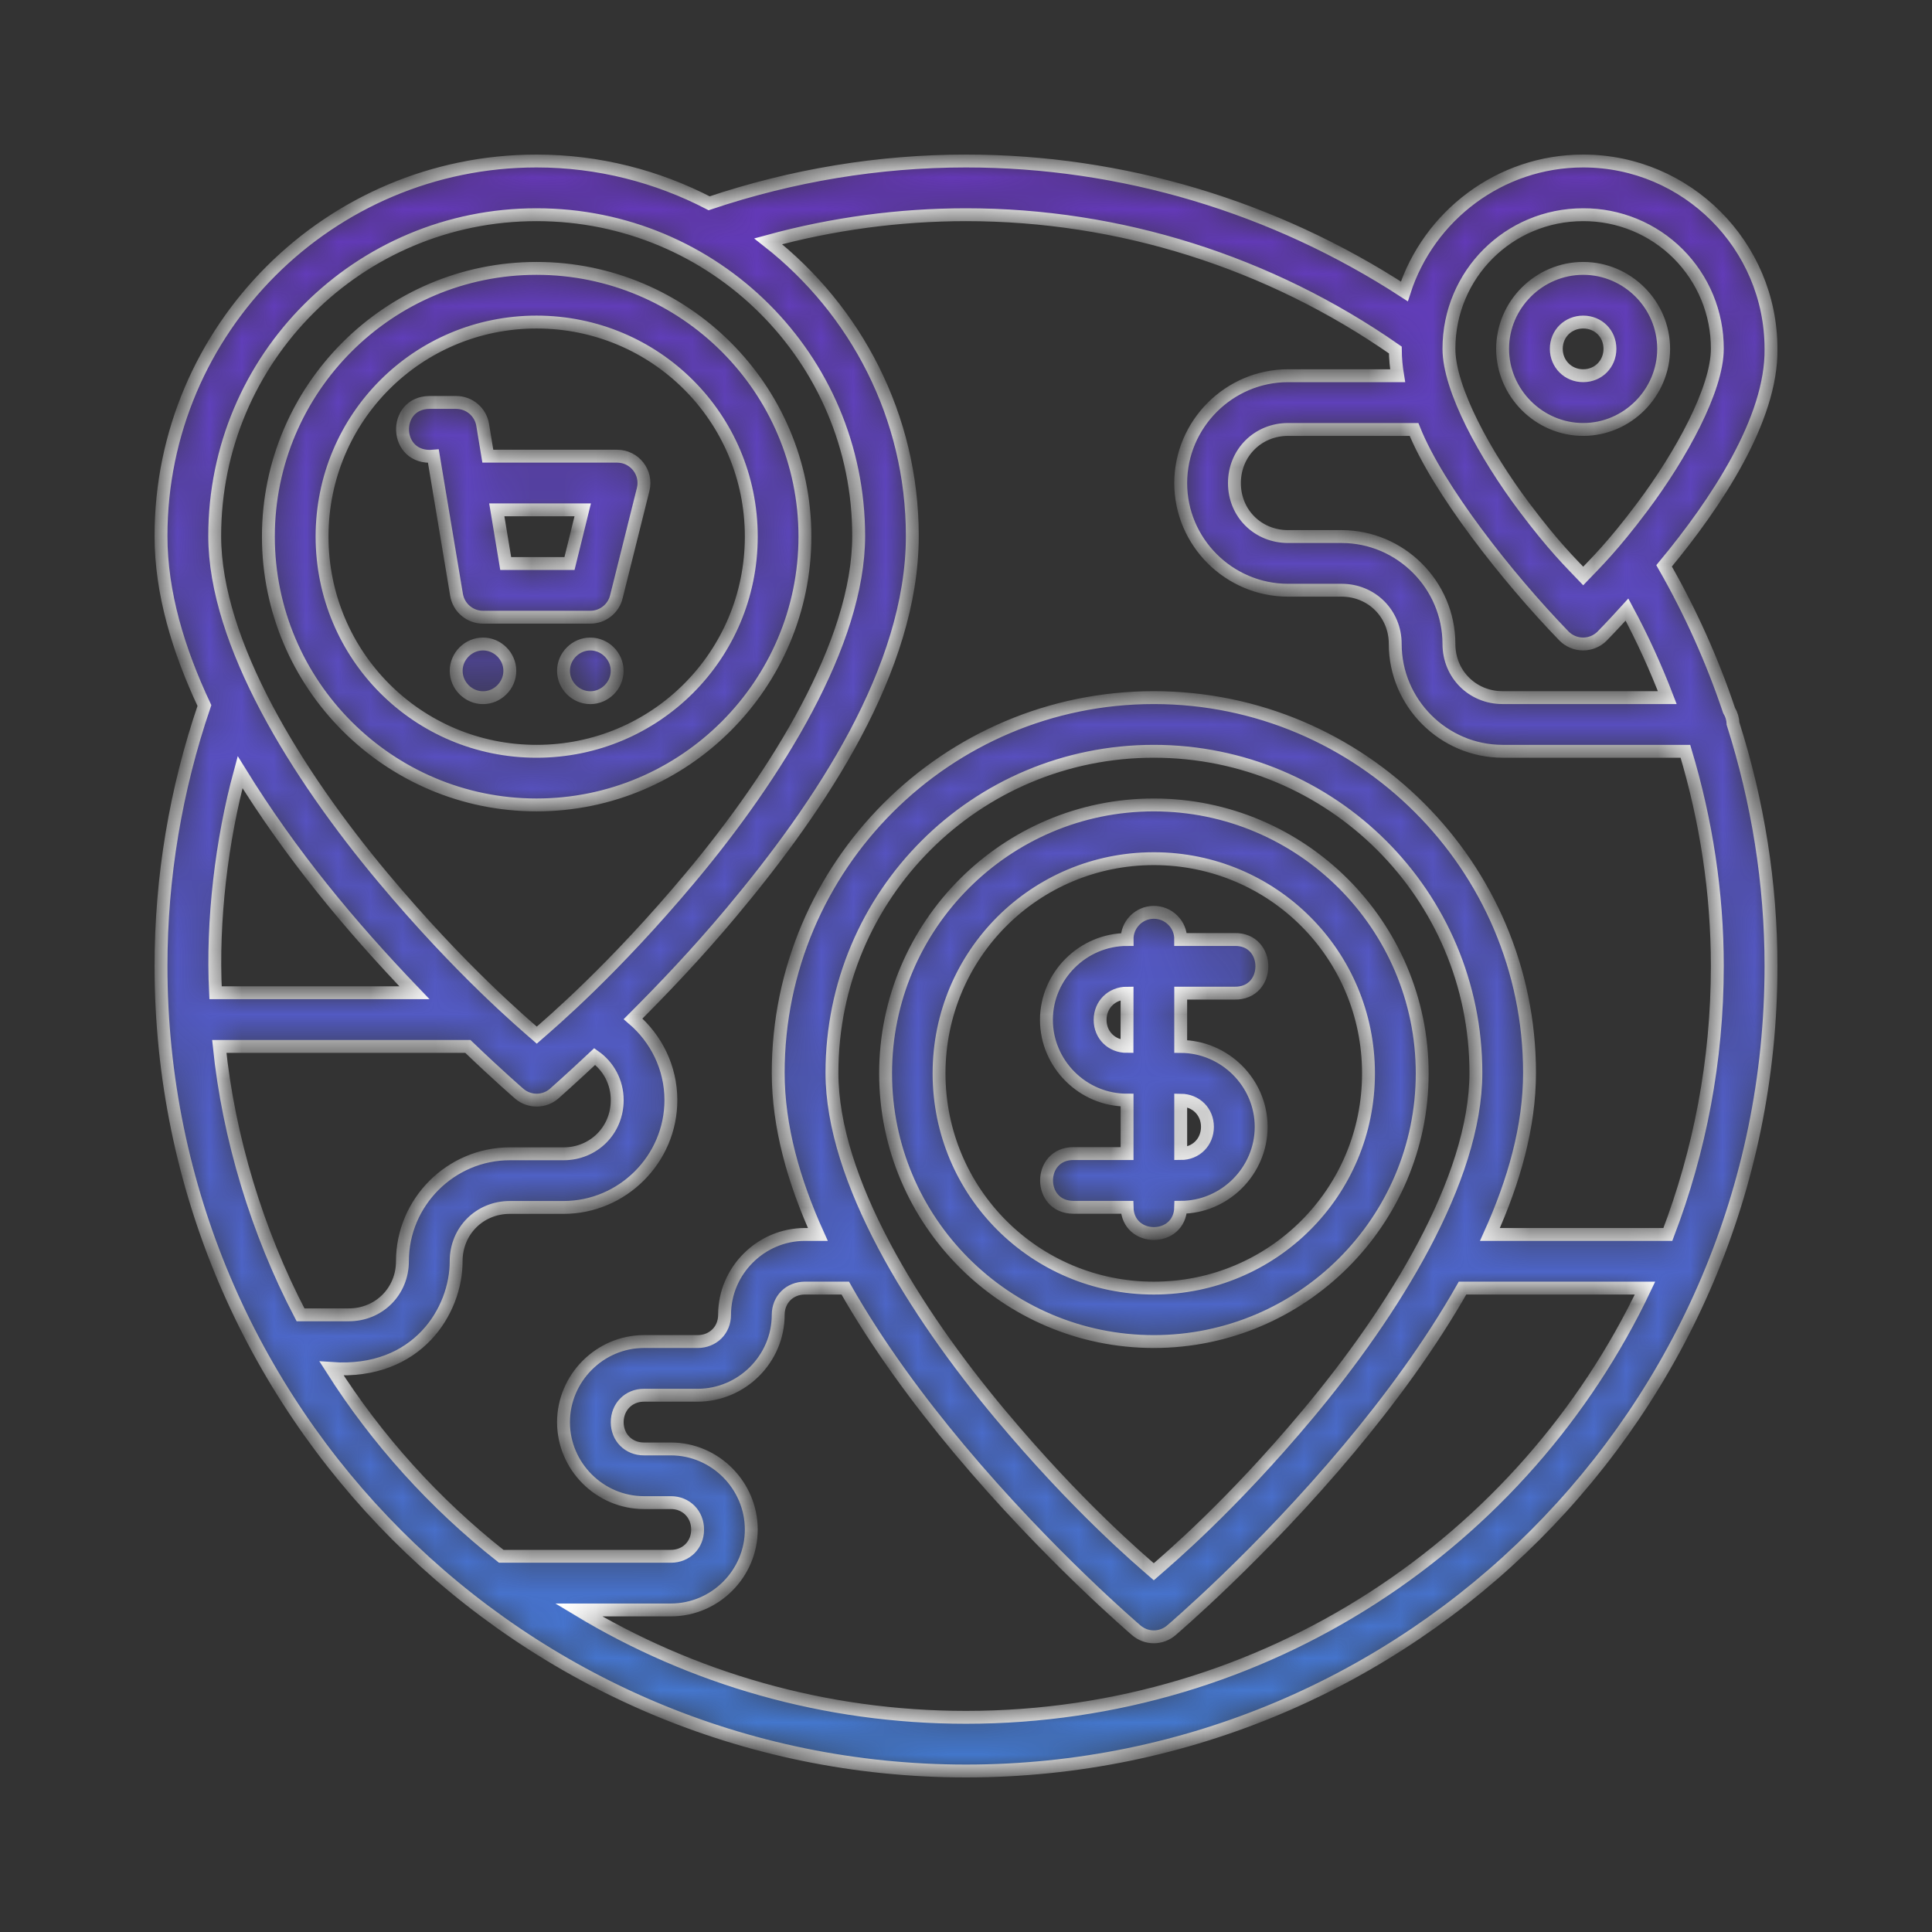 <svg width="60" height="60" viewBox="0 0 60 60" fill="none" xmlns="http://www.w3.org/2000/svg">
<rect x="0" y="0" width="60" height="60" fill="#333333" stroke="none"/>
<mask id="path-1-inside-1_974_5168" fill="white">
<path d="M16.663 5C10.231 5 5 10.222 5 16.645C5 18.409 5.538 20.189 6.348 21.911C5.458 24.514 5 27.247 5 30C5 43.797 16.203 55 30 55C43.797 55 55 43.797 55 30C55 27.433 54.591 24.898 53.821 22.474V22.472C53.816 22.328 53.774 22.187 53.698 22.064C53.174 20.505 52.498 19 51.68 17.573C53.292 15.632 55.032 13.021 55 10.832C55 7.62 52.38 5 49.168 5C46.578 5 44.371 6.706 43.613 9.05C39.567 6.42 34.845 5 30 5C27.286 5 24.593 5.448 22.023 6.313C20.416 5.48 18.596 5 16.663 5ZM16.663 6.668C22.197 6.668 26.667 11.124 26.667 16.645C26.667 19.972 24.102 24.073 21.444 27.251C19.056 30.106 17.131 31.745 16.67 32.147C16.211 31.747 14.279 30.108 11.89 27.251C9.232 24.073 6.668 19.972 6.668 16.645C6.668 11.124 11.13 6.668 16.663 6.668ZM30 6.668C34.776 6.668 39.422 8.143 43.333 10.869C43.335 11.135 43.361 11.402 43.405 11.668H40.003C38.171 11.668 36.668 13.171 36.668 15.003C36.668 16.836 38.171 18.33 40.003 18.33H41.663C42.601 18.33 43.33 19.061 43.33 19.998C43.33 21.831 44.833 23.332 46.665 23.332H52.342C52.988 25.486 53.333 27.729 53.333 30C53.333 32.939 52.786 35.748 51.797 38.337H46.271C47.015 36.691 47.501 34.995 47.501 33.316C47.501 26.892 42.264 21.665 35.832 21.665C29.399 21.665 24.168 26.892 24.168 33.316C24.168 34.995 24.654 36.691 25.399 38.337H24.998C23.628 38.337 22.502 39.463 22.502 40.833C22.502 41.31 22.141 41.663 21.665 41.663H19.998C18.628 41.663 17.5 42.798 17.5 44.168C17.5 45.539 18.628 46.665 19.998 46.665H20.835C21.311 46.665 21.665 47.026 21.665 47.502C21.665 47.978 21.311 48.332 20.835 48.332H15.566C13.494 46.699 11.713 44.727 10.298 42.5C12.971 42.69 14.172 40.692 14.166 39.167C14.166 38.229 14.895 37.498 15.833 37.498H17.5C19.332 37.498 20.835 35.998 20.835 34.165C20.835 33.155 20.377 32.253 19.661 31.641C20.583 30.719 21.629 29.628 22.723 28.32C25.482 25.021 28.333 20.779 28.333 16.646C28.333 12.932 26.577 9.627 23.857 7.494C25.859 6.947 27.925 6.669 30 6.668ZM49.168 6.668C49.715 6.666 50.258 6.773 50.764 6.981C51.27 7.19 51.73 7.496 52.117 7.883C52.504 8.27 52.811 8.73 53.02 9.236C53.228 9.742 53.335 10.284 53.333 10.832C53.333 12.082 52.212 14.134 51.002 15.747C50.087 16.968 49.56 17.477 49.168 17.887C48.777 17.477 48.252 16.969 47.335 15.747C46.125 14.134 44.998 12.082 44.998 10.832C44.998 8.521 46.857 6.668 49.168 6.668ZM16.663 8.335C12.071 8.335 8.335 12.071 8.335 16.663C8.335 21.256 12.071 24.998 16.663 24.998C21.256 24.998 24.998 21.256 24.998 16.663C24.998 12.071 21.256 8.335 16.663 8.335ZM49.168 8.335C47.797 8.335 46.665 9.461 46.665 10.832C46.665 12.203 47.797 13.337 49.168 13.337C50.539 13.337 51.666 12.203 51.666 10.832C51.666 9.461 50.539 8.335 49.168 8.335ZM16.663 10.002C20.355 10.002 23.332 12.972 23.332 16.663C23.332 20.355 20.355 23.332 16.663 23.332C12.972 23.332 10.002 20.355 10.002 16.663C10.002 12.972 12.972 10.002 16.663 10.002ZM49.168 10.002C49.638 10.002 49.998 10.362 49.998 10.832C49.998 11.302 49.638 11.668 49.168 11.668C48.698 11.668 48.332 11.302 48.332 10.832C48.332 10.362 48.698 10.002 49.168 10.002ZM13.337 12.498C12.18 12.508 12.227 14.278 13.459 14.167L14.178 18.472C14.21 18.667 14.311 18.844 14.463 18.972C14.614 19.099 14.805 19.169 15.003 19.168H18.33C18.517 19.169 18.699 19.107 18.846 18.991C18.993 18.876 19.098 18.715 19.142 18.534L19.974 15.2C20.104 14.676 19.708 14.169 19.168 14.167H15.15L14.99 13.195C14.958 13 14.857 12.823 14.706 12.695C14.556 12.568 14.364 12.498 14.167 12.498H13.337ZM40.003 13.337H43.914C44.652 15.178 46.788 17.913 48.577 19.758C48.733 19.913 48.945 20 49.165 20C49.385 20 49.596 19.913 49.752 19.758C49.752 19.758 50.074 19.431 50.527 18.931C51.005 19.816 51.42 20.731 51.779 21.665H46.665C45.727 21.665 44.998 20.936 44.998 19.998C44.998 18.166 43.495 16.663 41.663 16.663H40.003C39.065 16.663 38.336 15.941 38.336 15.003C38.336 14.066 39.065 13.337 40.003 13.337ZM15.428 15.833H18.097L17.686 17.5H15.705L15.428 15.833ZM15 20C14.545 20 14.167 20.378 14.167 20.833C14.167 21.288 14.545 21.667 15 21.667C15.455 21.667 15.833 21.288 15.833 20.833C15.833 20.378 15.455 20 15 20ZM18.333 20C17.878 20 17.5 20.378 17.5 20.833C17.5 21.288 17.878 21.667 18.333 21.667C18.788 21.667 19.167 21.288 19.167 20.833C19.167 20.378 18.788 20 18.333 20ZM35.832 23.332C41.365 23.332 45.835 27.794 45.835 33.315C45.835 36.642 43.27 40.742 40.612 43.921C38.224 46.776 36.293 48.41 35.832 48.812C35.37 48.41 33.445 46.776 31.058 43.921C28.4 40.742 25.837 36.642 25.837 33.315C25.837 27.794 30.298 23.332 35.832 23.332ZM7.456 23.98C9.034 26.534 10.855 28.731 12.87 30.83H6.694C6.581 28.593 6.884 26.083 7.456 23.98ZM35.832 24.998C31.239 24.998 27.503 28.742 27.503 33.335C27.503 37.927 31.239 41.663 35.832 41.663C40.424 41.663 44.168 37.927 44.168 33.335C44.168 28.742 40.424 24.998 35.832 24.998ZM35.832 26.667C39.523 26.667 42.5 29.643 42.5 33.335C42.5 37.027 39.523 40.003 35.832 40.003C32.14 40.003 29.163 37.027 29.163 33.335C29.163 29.643 32.14 26.667 35.832 26.667ZM35.82 28.333C35.6 28.337 35.39 28.428 35.237 28.586C35.084 28.744 34.999 28.956 35.002 29.177C33.632 29.177 32.498 30.304 32.498 31.673C32.498 33.042 33.629 34.169 35.002 34.165V35.825H33.335C32.224 35.827 32.224 37.492 33.335 37.494H35.002C35.026 38.581 36.644 38.581 36.668 37.494C38.037 37.494 39.167 36.364 39.167 34.995C39.167 33.626 38.035 32.503 36.668 32.498V30.843H38.337C39.473 30.868 39.473 29.151 38.337 29.177H36.668C36.669 29.065 36.648 28.954 36.606 28.851C36.564 28.748 36.502 28.654 36.422 28.576C36.343 28.497 36.249 28.435 36.146 28.393C36.042 28.352 35.932 28.331 35.82 28.333ZM34.165 31.673C34.165 31.201 34.524 30.843 35.002 30.843L35 32.498C34.523 32.5 34.165 32.145 34.165 31.673ZM6.81 32.498H14.53C15.479 33.408 16.128 33.968 16.128 33.968C16.279 34.096 16.469 34.166 16.667 34.166C16.864 34.166 17.055 34.096 17.205 33.968C17.205 33.968 17.738 33.498 18.47 32.811C18.891 33.109 19.168 33.596 19.168 34.165C19.168 35.103 18.438 35.832 17.5 35.832H15.833C14.001 35.832 12.498 37.334 12.498 39.167C12.498 40.104 11.77 40.833 10.832 40.833H9.333C7.982 38.255 7.099 35.315 6.81 32.498ZM36.668 34.167C37.145 34.172 37.498 34.525 37.498 34.995C37.498 35.467 37.145 35.825 36.668 35.825V34.167ZM26.25 40.003C27.266 41.793 28.525 43.493 29.779 44.992C32.538 48.291 35.291 50.633 35.291 50.633C35.442 50.762 35.634 50.833 35.833 50.833C36.031 50.833 36.223 50.762 36.374 50.633C36.374 50.633 39.133 48.291 41.891 44.992C43.145 43.493 44.404 41.793 45.42 40.003H51.087C47.345 47.887 39.315 53.333 30 53.333C25.596 53.333 21.48 52.115 17.967 49.998H20.835C22.206 49.998 23.332 48.872 23.332 47.502C23.332 46.131 22.206 44.998 20.835 44.998H19.998C19.522 44.998 19.168 44.644 19.168 44.168C19.168 43.692 19.522 43.33 19.998 43.33H21.665C23.036 43.33 24.168 42.204 24.168 40.833C24.168 40.357 24.522 40.003 24.998 40.003H26.25V40.003Z"/>
</mask>
<path d="M16.663 5C10.231 5 5 10.222 5 16.645C5 18.409 5.538 20.189 6.348 21.911C5.458 24.514 5 27.247 5 30C5 43.797 16.203 55 30 55C43.797 55 55 43.797 55 30C55 27.433 54.591 24.898 53.821 22.474V22.472C53.816 22.328 53.774 22.187 53.698 22.064C53.174 20.505 52.498 19 51.68 17.573C53.292 15.632 55.032 13.021 55 10.832C55 7.62 52.38 5 49.168 5C46.578 5 44.371 6.706 43.613 9.05C39.567 6.42 34.845 5 30 5C27.286 5 24.593 5.448 22.023 6.313C20.416 5.48 18.596 5 16.663 5ZM16.663 6.668C22.197 6.668 26.667 11.124 26.667 16.645C26.667 19.972 24.102 24.073 21.444 27.251C19.056 30.106 17.131 31.745 16.67 32.147C16.211 31.747 14.279 30.108 11.89 27.251C9.232 24.073 6.668 19.972 6.668 16.645C6.668 11.124 11.13 6.668 16.663 6.668ZM30 6.668C34.776 6.668 39.422 8.143 43.333 10.869C43.335 11.135 43.361 11.402 43.405 11.668H40.003C38.171 11.668 36.668 13.171 36.668 15.003C36.668 16.836 38.171 18.33 40.003 18.33H41.663C42.601 18.33 43.33 19.061 43.33 19.998C43.33 21.831 44.833 23.332 46.665 23.332H52.342C52.988 25.486 53.333 27.729 53.333 30C53.333 32.939 52.786 35.748 51.797 38.337H46.271C47.015 36.691 47.501 34.995 47.501 33.316C47.501 26.892 42.264 21.665 35.832 21.665C29.399 21.665 24.168 26.892 24.168 33.316C24.168 34.995 24.654 36.691 25.399 38.337H24.998C23.628 38.337 22.502 39.463 22.502 40.833C22.502 41.31 22.141 41.663 21.665 41.663H19.998C18.628 41.663 17.5 42.798 17.5 44.168C17.5 45.539 18.628 46.665 19.998 46.665H20.835C21.311 46.665 21.665 47.026 21.665 47.502C21.665 47.978 21.311 48.332 20.835 48.332H15.566C13.494 46.699 11.713 44.727 10.298 42.5C12.971 42.69 14.172 40.692 14.166 39.167C14.166 38.229 14.895 37.498 15.833 37.498H17.5C19.332 37.498 20.835 35.998 20.835 34.165C20.835 33.155 20.377 32.253 19.661 31.641C20.583 30.719 21.629 29.628 22.723 28.32C25.482 25.021 28.333 20.779 28.333 16.646C28.333 12.932 26.577 9.627 23.857 7.494C25.859 6.947 27.925 6.669 30 6.668ZM49.168 6.668C49.715 6.666 50.258 6.773 50.764 6.981C51.27 7.19 51.73 7.496 52.117 7.883C52.504 8.27 52.811 8.73 53.02 9.236C53.228 9.742 53.335 10.284 53.333 10.832C53.333 12.082 52.212 14.134 51.002 15.747C50.087 16.968 49.56 17.477 49.168 17.887C48.777 17.477 48.252 16.969 47.335 15.747C46.125 14.134 44.998 12.082 44.998 10.832C44.998 8.521 46.857 6.668 49.168 6.668ZM16.663 8.335C12.071 8.335 8.335 12.071 8.335 16.663C8.335 21.256 12.071 24.998 16.663 24.998C21.256 24.998 24.998 21.256 24.998 16.663C24.998 12.071 21.256 8.335 16.663 8.335ZM49.168 8.335C47.797 8.335 46.665 9.461 46.665 10.832C46.665 12.203 47.797 13.337 49.168 13.337C50.539 13.337 51.666 12.203 51.666 10.832C51.666 9.461 50.539 8.335 49.168 8.335ZM16.663 10.002C20.355 10.002 23.332 12.972 23.332 16.663C23.332 20.355 20.355 23.332 16.663 23.332C12.972 23.332 10.002 20.355 10.002 16.663C10.002 12.972 12.972 10.002 16.663 10.002ZM49.168 10.002C49.638 10.002 49.998 10.362 49.998 10.832C49.998 11.302 49.638 11.668 49.168 11.668C48.698 11.668 48.332 11.302 48.332 10.832C48.332 10.362 48.698 10.002 49.168 10.002ZM13.337 12.498C12.18 12.508 12.227 14.278 13.459 14.167L14.178 18.472C14.21 18.667 14.311 18.844 14.463 18.972C14.614 19.099 14.805 19.169 15.003 19.168H18.33C18.517 19.169 18.699 19.107 18.846 18.991C18.993 18.876 19.098 18.715 19.142 18.534L19.974 15.2C20.104 14.676 19.708 14.169 19.168 14.167H15.15L14.99 13.195C14.958 13 14.857 12.823 14.706 12.695C14.556 12.568 14.364 12.498 14.167 12.498H13.337ZM40.003 13.337H43.914C44.652 15.178 46.788 17.913 48.577 19.758C48.733 19.913 48.945 20 49.165 20C49.385 20 49.596 19.913 49.752 19.758C49.752 19.758 50.074 19.431 50.527 18.931C51.005 19.816 51.42 20.731 51.779 21.665H46.665C45.727 21.665 44.998 20.936 44.998 19.998C44.998 18.166 43.495 16.663 41.663 16.663H40.003C39.065 16.663 38.336 15.941 38.336 15.003C38.336 14.066 39.065 13.337 40.003 13.337ZM15.428 15.833H18.097L17.686 17.5H15.705L15.428 15.833ZM15 20C14.545 20 14.167 20.378 14.167 20.833C14.167 21.288 14.545 21.667 15 21.667C15.455 21.667 15.833 21.288 15.833 20.833C15.833 20.378 15.455 20 15 20ZM18.333 20C17.878 20 17.5 20.378 17.5 20.833C17.5 21.288 17.878 21.667 18.333 21.667C18.788 21.667 19.167 21.288 19.167 20.833C19.167 20.378 18.788 20 18.333 20ZM35.832 23.332C41.365 23.332 45.835 27.794 45.835 33.315C45.835 36.642 43.27 40.742 40.612 43.921C38.224 46.776 36.293 48.41 35.832 48.812C35.37 48.41 33.445 46.776 31.058 43.921C28.4 40.742 25.837 36.642 25.837 33.315C25.837 27.794 30.298 23.332 35.832 23.332ZM7.456 23.98C9.034 26.534 10.855 28.731 12.87 30.83H6.694C6.581 28.593 6.884 26.083 7.456 23.98ZM35.832 24.998C31.239 24.998 27.503 28.742 27.503 33.335C27.503 37.927 31.239 41.663 35.832 41.663C40.424 41.663 44.168 37.927 44.168 33.335C44.168 28.742 40.424 24.998 35.832 24.998ZM35.832 26.667C39.523 26.667 42.5 29.643 42.5 33.335C42.5 37.027 39.523 40.003 35.832 40.003C32.14 40.003 29.163 37.027 29.163 33.335C29.163 29.643 32.14 26.667 35.832 26.667ZM35.82 28.333C35.6 28.337 35.39 28.428 35.237 28.586C35.084 28.744 34.999 28.956 35.002 29.177C33.632 29.177 32.498 30.304 32.498 31.673C32.498 33.042 33.629 34.169 35.002 34.165V35.825H33.335C32.224 35.827 32.224 37.492 33.335 37.494H35.002C35.026 38.581 36.644 38.581 36.668 37.494C38.037 37.494 39.167 36.364 39.167 34.995C39.167 33.626 38.035 32.503 36.668 32.498V30.843H38.337C39.473 30.868 39.473 29.151 38.337 29.177H36.668C36.669 29.065 36.648 28.954 36.606 28.851C36.564 28.748 36.502 28.654 36.422 28.576C36.343 28.497 36.249 28.435 36.146 28.393C36.042 28.352 35.932 28.331 35.82 28.333ZM34.165 31.673C34.165 31.201 34.524 30.843 35.002 30.843L35 32.498C34.523 32.5 34.165 32.145 34.165 31.673ZM6.81 32.498H14.53C15.479 33.408 16.128 33.968 16.128 33.968C16.279 34.096 16.469 34.166 16.667 34.166C16.864 34.166 17.055 34.096 17.205 33.968C17.205 33.968 17.738 33.498 18.47 32.811C18.891 33.109 19.168 33.596 19.168 34.165C19.168 35.103 18.438 35.832 17.5 35.832H15.833C14.001 35.832 12.498 37.334 12.498 39.167C12.498 40.104 11.77 40.833 10.832 40.833H9.333C7.982 38.255 7.099 35.315 6.81 32.498ZM36.668 34.167C37.145 34.172 37.498 34.525 37.498 34.995C37.498 35.467 37.145 35.825 36.668 35.825V34.167ZM26.25 40.003C27.266 41.793 28.525 43.493 29.779 44.992C32.538 48.291 35.291 50.633 35.291 50.633C35.442 50.762 35.634 50.833 35.833 50.833C36.031 50.833 36.223 50.762 36.374 50.633C36.374 50.633 39.133 48.291 41.891 44.992C43.145 43.493 44.404 41.793 45.42 40.003H51.087C47.345 47.887 39.315 53.333 30 53.333C25.596 53.333 21.48 52.115 17.967 49.998H20.835C22.206 49.998 23.332 48.872 23.332 47.502C23.332 46.131 22.206 44.998 20.835 44.998H19.998C19.522 44.998 19.168 44.644 19.168 44.168C19.168 43.692 19.522 43.33 19.998 43.33H21.665C23.036 43.33 24.168 42.204 24.168 40.833C24.168 40.357 24.522 40.003 24.998 40.003H26.25V40.003Z" fill="url(#paint0_linear_974_5168)" stroke="white" stroke-width="0.4" mask="url(#path-1-inside-1_974_5168)"/>
<defs>
<linearGradient id="paint0_linear_974_5168" x1="30" y1="5" x2="30" y2="55" gradientUnits="userSpaceOnUse">
<stop stop-color="#6437B6"/>
<stop offset="1" stop-color="#4379CE"/>
</linearGradient>
</defs>
</svg>
